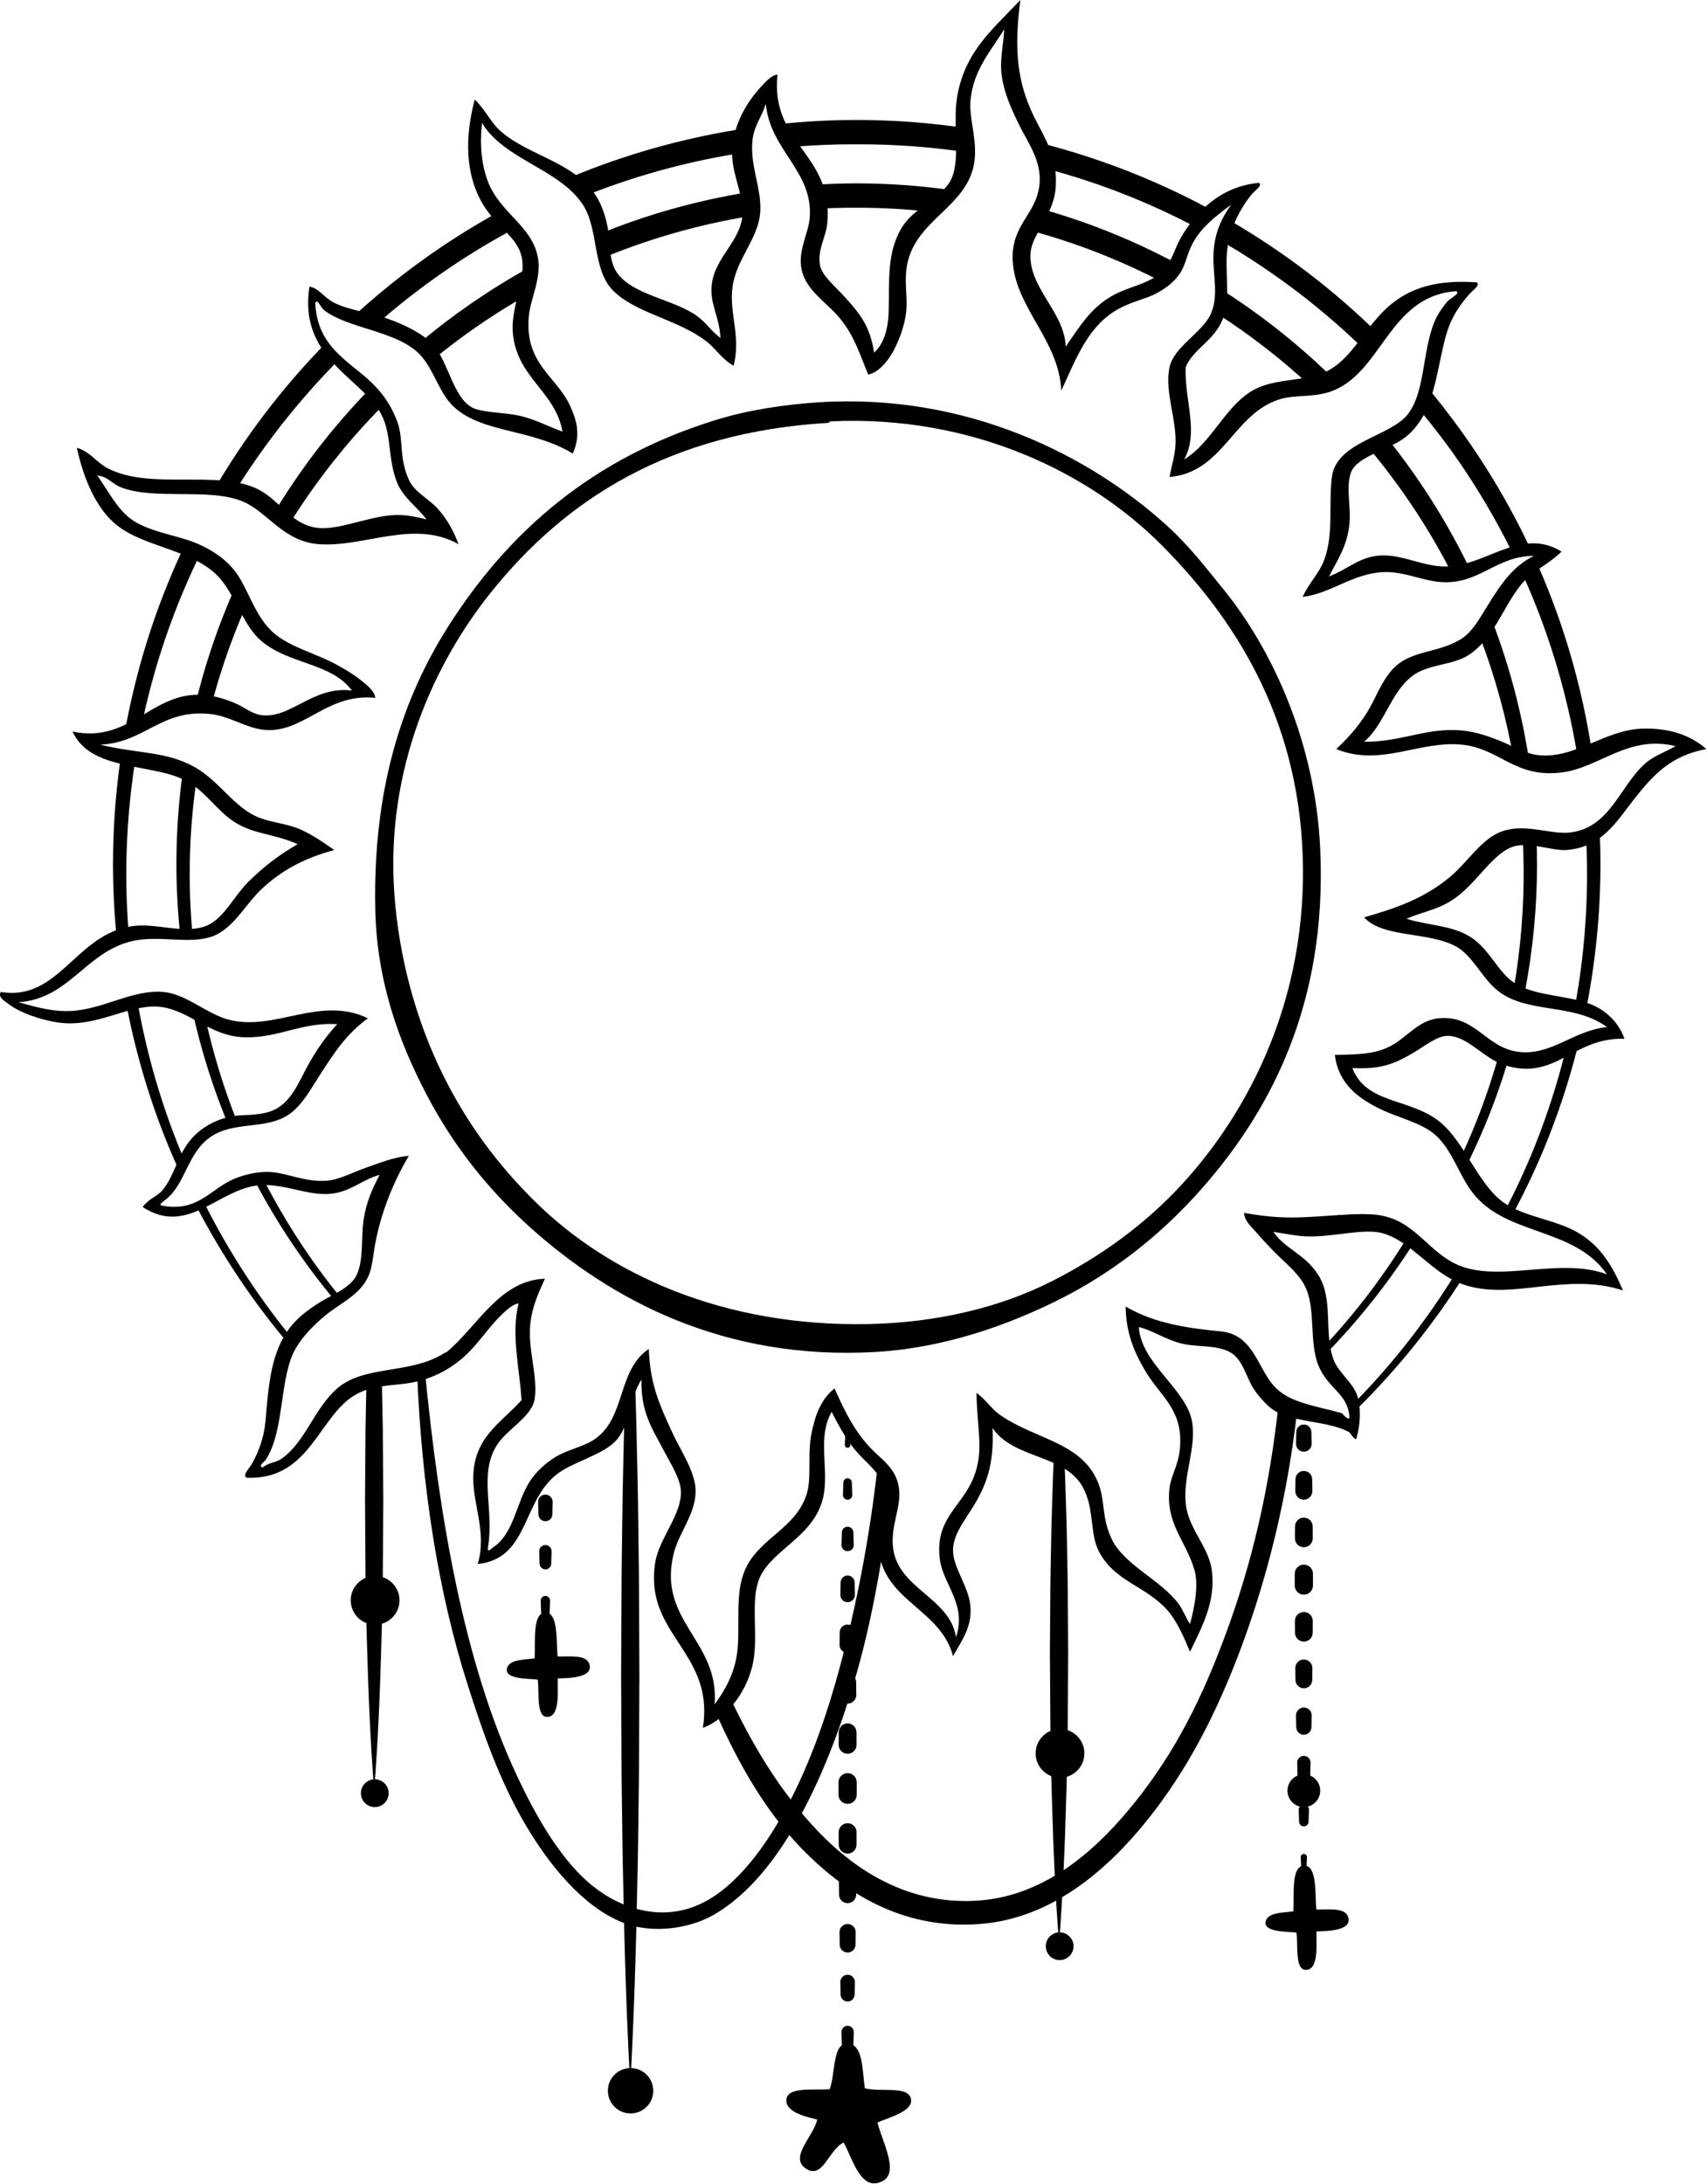 <?xml version="1.0" encoding="UTF-8" standalone="no"?>
<!DOCTYPE svg PUBLIC "-//W3C//DTD SVG 1.1//EN" "http://www.w3.org/Graphics/SVG/1.1/DTD/svg11.dtd">
<svg width="100%" height="100%" viewBox="0 0 648 829" version="1.1" xmlns="http://www.w3.org/2000/svg" xmlns:xlink="http://www.w3.org/1999/xlink" xml:space="preserve" xmlns:serif="http://www.serif.com/" style="fill-rule:evenodd;clip-rule:evenodd;stroke-linejoin:round;stroke-miterlimit:2;">
    <g>
        <path d="M489.854,534.988C488.129,533.833 486.717,532.617 485.521,531.346C482.063,564.458 475.367,593.088 465.071,620.817C456.442,644.075 446.521,664.321 431.2,683.567C417.721,700.5 398.113,719.329 371.788,721.321C345.517,723.317 325.163,710.279 310.704,695.229C295.788,679.7 285.179,661.588 276.275,642.471L276.113,642.113C275.783,643.254 275.417,644.396 275.008,645.542C274.296,647.513 273.079,648.888 271.633,649.788L271.833,650.25C280.404,669.55 291.4,689.325 307.371,704.663C323.079,719.754 344.125,732.492 372.342,730.208C399.354,728.025 420.229,709.704 435.088,691.338C451.004,671.663 462.125,649.529 471.183,625.263C480.942,599.104 488.567,569.021 492.342,536.083C491.525,535.871 490.696,535.546 489.854,534.988Z"/>
        <path d="M333.058,557.296C330.013,584.433 324.942,609.813 319.033,631.921C314.338,649.488 308,668.092 299.596,684.121C291.304,699.938 279.917,715.896 266.279,722.438C249.975,730.258 233.396,723.413 222.967,714.104C212.088,704.396 203.454,689.308 196.313,674.125C176.083,631.108 166.658,575.608 161.238,519.688C160.354,520.296 159.4,520.813 158.354,521.196C160.067,564.463 166.446,604.6 177.433,639.142C183.104,656.971 189.442,675.329 199.088,691.896C208.067,707.317 221.004,723.542 236.292,729.654C247.875,734.279 262.008,731.825 270.721,726.875C297.479,711.675 314.908,670.854 325.142,635.254C331.692,612.463 335.946,586.517 338.946,560.079C336.288,560.029 334.329,558.921 333.058,557.296Z"/>
        <path d="M411.646,665.475C411.646,670.583 407.5,674.729 402.392,674.729C397.279,674.729 393.138,670.583 393.138,665.475C393.138,660.363 397.279,656.217 402.392,656.217C407.5,656.217 411.646,660.363 411.646,665.475Z" style="fill-rule:nonzero;"/>
        <path d="M407.529,738.671C407.529,741.583 405.171,743.942 402.263,743.942C399.35,743.942 396.992,741.583 396.992,738.671C396.992,735.763 399.35,733.404 402.263,733.404C405.171,733.404 407.529,735.763 407.529,738.671Z" style="fill-rule:nonzero;"/>
        <path d="M404.725,572.954C404.538,566.079 404.288,559.204 404.008,552.329C402.65,552.379 401.313,552.054 400.092,551.317C399.788,558.529 399.533,565.742 399.333,572.954C399.008,582.1 398.942,591.25 398.75,600.4L398.558,627.842L398.742,655.283C398.938,664.433 398.996,673.579 399.321,682.729C399.829,701.021 400.583,719.317 402.029,737.613C403.475,719.317 404.229,701.021 404.738,682.729C405.063,673.579 405.121,664.433 405.317,655.283L405.5,627.842L405.308,600.4C405.117,591.25 405.046,582.1 404.725,572.954Z" style="fill-rule:nonzero;"/>
        <path d="M322.629,775.713C327.621,776.829 327.371,785.833 328.283,792.571C334.321,794.217 345.121,791.367 345.85,796.888C346.438,801.375 337.658,803.571 333.104,805.588C334.633,812.254 341.442,824.238 335.233,827.7C326.942,832.329 323.813,819.704 320.283,813.179C314.613,815.708 312.442,827.346 305.963,823.104C299.346,818.779 309.075,810.592 310.2,804.433C306.7,803.571 298.138,801.875 298.533,796.913C298.925,791.942 308.5,793.371 314.95,792.963C317.263,786.996 315.825,774.196 322.629,775.713Z"/>
        <path d="M322.608,543.654L322.825,548.392C322.854,548.983 322.4,549.479 321.813,549.504C321.225,549.533 320.729,549.075 320.7,548.492L320.7,548.392L320.917,543.654C320.938,543.183 321.333,542.821 321.804,542.842C322.242,542.863 322.588,543.221 322.608,543.654Z" style="fill-rule:nonzero;"/>
        <path d="M323.367,562.621L323.538,567.363C323.571,568.342 322.804,569.167 321.825,569.196C320.85,569.233 320.025,568.471 319.992,567.488L319.992,567.363L320.158,562.621C320.192,561.733 320.933,561.042 321.821,561.075C322.667,561.104 323.338,561.788 323.367,562.621Z" style="fill-rule:nonzero;"/>
        <path d="M323.954,581.592L324.096,586.333C324.133,587.621 323.121,588.696 321.833,588.738C320.542,588.775 319.471,587.763 319.429,586.471L319.429,586.333L319.571,581.592C319.608,580.379 320.617,579.429 321.829,579.463C322.992,579.496 323.921,580.442 323.954,581.592Z" style="fill-rule:nonzero;"/>
        <path d="M324.413,600.563L324.508,605.304C324.542,606.821 323.338,608.079 321.821,608.108C320.304,608.142 319.046,606.938 319.017,605.421L319.017,605.304L319.117,600.563C319.146,599.1 320.358,597.942 321.817,597.971C323.242,598.004 324.379,599.154 324.413,600.563Z" style="fill-rule:nonzero;"/>
        <path d="M324.767,619.533L324.825,624.271C324.85,625.967 323.496,627.354 321.804,627.375C320.113,627.396 318.721,626.046 318.7,624.354L318.7,624.271L318.763,619.533C318.783,617.871 320.146,616.546 321.804,616.571C323.433,616.592 324.742,617.908 324.767,619.533Z" style="fill-rule:nonzero;"/>
        <path d="M325.008,638.5L325.071,643.242C325.096,645.067 323.633,646.571 321.808,646.596C319.979,646.617 318.479,645.154 318.454,643.325L318.454,643.242L318.517,638.5C318.538,636.708 320.013,635.275 321.804,635.296C323.567,635.321 324.983,636.746 325.008,638.5Z" style="fill-rule:nonzero;"/>
        <path d="M325.142,657.471L325.163,662.213C325.171,664.088 323.654,665.617 321.779,665.625C319.904,665.633 318.375,664.121 318.367,662.242L318.367,662.213L318.388,657.471C318.396,655.604 319.913,654.096 321.779,654.104C323.633,654.113 325.133,655.621 325.142,657.471Z" style="fill-rule:nonzero;"/>
        <path d="M325.221,676.442L325.225,681.179C325.225,683.092 323.679,684.646 321.767,684.646C319.854,684.646 318.304,683.1 318.3,681.188L318.3,681.179L318.304,676.442C318.308,674.529 319.854,672.983 321.767,672.988C323.675,672.988 325.221,674.529 325.221,676.442Z" style="fill-rule:nonzero;"/>
        <path d="M325.167,695.408L325.146,700.15C325.138,702.017 323.617,703.529 321.75,703.521C319.892,703.513 318.392,702.008 318.383,700.15L318.363,695.408C318.354,693.529 319.871,692 321.75,691.992C323.629,691.983 325.158,693.5 325.167,695.383L325.167,695.408Z" style="fill-rule:nonzero;"/>
        <path d="M325.079,714.379L325.021,719.121C324.996,720.921 323.521,722.358 321.721,722.333C319.954,722.313 318.533,720.879 318.508,719.121L318.446,714.379C318.425,712.55 319.888,711.042 321.721,711.021C323.554,710.996 325.054,712.463 325.079,714.296L325.079,714.379Z" style="fill-rule:nonzero;"/>
        <path d="M324.833,733.35L324.771,738.092C324.754,739.754 323.388,741.083 321.725,741.063C320.088,741.042 318.779,739.717 318.754,738.092L318.692,733.35C318.671,731.654 320.025,730.263 321.725,730.238C323.421,730.217 324.813,731.571 324.833,733.267L324.833,733.35Z" style="fill-rule:nonzero;"/>
        <path d="M324.521,752.321L324.421,757.058C324.388,758.529 323.175,759.692 321.708,759.658C320.279,759.633 319.138,758.475 319.108,757.058L319.004,752.321C318.971,750.792 320.179,749.533 321.704,749.5C323.225,749.467 324.492,750.675 324.521,752.2L324.521,752.321Z" style="fill-rule:nonzero;"/>
        <path d="M324.108,771.288L323.967,776.029C323.929,777.246 322.917,778.208 321.7,778.171C320.525,778.133 319.596,777.183 319.563,776.029L319.421,771.288C319.383,769.996 320.4,768.913 321.696,768.875C322.988,768.838 324.071,769.854 324.108,771.15L324.108,771.288Z" style="fill-rule:nonzero;"/>
        <path d="M323.546,790.258L323.375,795C323.346,795.892 322.596,796.588 321.708,796.558C320.858,796.525 320.183,795.838 320.15,795L319.983,790.258C319.95,789.275 320.717,788.45 321.7,788.417C322.683,788.379 323.508,789.15 323.546,790.133L323.546,790.258Z" style="fill-rule:nonzero;"/>
        <path d="M207.033,612.067C212.075,611.988 211.096,623.079 211.667,628.721C216.829,628.742 222.492,628.033 223.692,631.5C225.533,636.808 215.954,636.929 211.738,637.033C211.525,641.217 212.754,650.9 208.188,651.613C203.4,652.354 204.775,642.633 204.142,637.529C201.721,637 191.1,637.667 192.496,633.038C193.483,629.779 199.117,629.971 202.967,629.417C203.279,622.879 202.029,612.142 207.033,612.067Z"/>
        <path d="M209.8,570.083L209.7,574.767C209.667,576.238 208.45,577.4 206.983,577.367C205.558,577.342 204.417,576.179 204.383,574.767L204.283,570.083C204.25,568.558 205.458,567.296 206.979,567.267C208.504,567.233 209.767,568.442 209.8,569.963L209.8,570.083Z" style="fill-rule:nonzero;"/>
        <path d="M209.388,588.825L209.246,593.513C209.208,594.729 208.192,595.688 206.975,595.65C205.804,595.613 204.875,594.667 204.838,593.513L204.696,588.825C204.658,587.533 205.675,586.45 206.971,586.408C208.267,586.375 209.346,587.392 209.388,588.683L209.388,588.825Z" style="fill-rule:nonzero;"/>
        <path d="M208.821,607.567L208.654,612.254C208.625,613.146 207.875,613.842 206.983,613.813C206.133,613.783 205.458,613.096 205.425,612.254L205.258,607.567C205.225,606.588 205.996,605.763 206.975,605.725C207.963,605.692 208.788,606.458 208.821,607.442L208.821,607.567Z" style="fill-rule:nonzero;"/>
        <path d="M495.071,708.071C500.113,707.992 499.133,719.088 499.704,724.729C504.867,724.746 510.529,724.042 511.729,727.504C513.571,732.813 503.992,732.933 499.771,733.038C499.563,737.225 500.792,746.908 496.225,747.617C491.438,748.363 492.813,738.638 492.179,733.533C489.758,733.004 479.133,733.671 480.533,729.046C481.521,725.783 487.154,725.979 491.004,725.425C491.317,718.883 490.067,708.146 495.071,708.071Z"/>
        <path d="M501.171,679.642C501.171,683.079 498.388,685.863 494.954,685.863C491.521,685.863 488.738,683.079 488.738,679.642C488.738,676.208 491.521,673.425 494.954,673.425C498.388,673.425 501.171,676.208 501.171,679.642Z" style="fill-rule:nonzero;"/>
        <path d="M497.825,543.475L497.917,547.958C497.95,549.596 496.65,550.954 495.017,550.983C493.379,551.017 492.025,549.721 491.992,548.079L491.992,547.958L492.083,543.475C492.117,541.892 493.429,540.629 495.013,540.663C496.558,540.696 497.792,541.942 497.825,543.475Z" style="fill-rule:nonzero;"/>
        <path d="M498.125,561.413L498.196,565.896C498.225,567.688 496.796,569.163 495.004,569.192C493.213,569.217 491.742,567.792 491.713,566L491.713,565.896L491.783,561.413C491.808,559.658 493.254,558.258 495.004,558.288C496.721,558.317 498.1,559.708 498.125,561.413Z" style="fill-rule:nonzero;"/>
        <path d="M498.317,579.35L498.342,583.833C498.354,585.704 496.842,587.233 494.971,587.242C493.1,587.25 491.575,585.742 491.567,583.871L491.567,583.833L491.592,579.35C491.6,577.492 493.113,575.992 494.971,576.004C496.817,576.013 498.308,577.513 498.317,579.35Z" style="fill-rule:nonzero;"/>
        <path d="M498.413,597.288L498.417,601.775C498.417,603.683 496.871,605.233 494.958,605.238C493.046,605.238 491.496,603.692 491.496,601.779L491.5,597.288C491.5,595.379 493.05,593.833 494.958,593.838C496.867,593.838 498.413,595.379 498.413,597.288Z" style="fill-rule:nonzero;"/>
        <path d="M498.346,615.225L498.321,619.713C498.313,621.571 496.8,623.071 494.938,623.058C493.088,623.05 491.596,621.554 491.588,619.713L491.563,615.225C491.554,613.35 493.067,611.825 494.938,611.817C496.813,611.808 498.338,613.317 498.346,615.192L498.346,615.225Z" style="fill-rule:nonzero;"/>
        <path d="M498.208,633.163L498.138,637.646C498.108,639.404 496.663,640.808 494.904,640.779C493.183,640.75 491.8,639.354 491.775,637.646L491.7,633.163C491.675,631.367 493.108,629.888 494.904,629.863C496.7,629.833 498.179,631.267 498.208,633.063L498.208,633.163Z" style="fill-rule:nonzero;"/>
        <path d="M497.925,651.1L497.838,655.588C497.808,657.179 496.492,658.442 494.9,658.413C493.346,658.383 492.104,657.125 492.071,655.588L491.983,651.1C491.954,649.458 493.258,648.104 494.896,648.071C496.538,648.038 497.892,649.346 497.925,650.983L497.925,651.1Z" style="fill-rule:nonzero;"/>
        <path d="M497.492,669.038L497.375,673.525C497.338,674.858 496.229,675.913 494.892,675.879C493.6,675.846 492.571,674.8 492.538,673.525L492.421,669.038C492.383,667.638 493.488,666.475 494.892,666.438C496.292,666.404 497.454,667.504 497.492,668.908L497.492,669.038Z" style="fill-rule:nonzero;"/>
        <path d="M496.908,686.975L496.746,691.458C496.713,692.454 495.879,693.225 494.892,693.188C493.946,693.154 493.196,692.392 493.163,691.458L493,686.975C492.963,685.896 493.804,684.992 494.883,684.954C495.963,684.913 496.871,685.754 496.908,686.838L496.908,686.975Z" style="fill-rule:nonzero;"/>
        <path d="M496.146,704.913L495.921,709.4C495.892,709.933 495.438,710.342 494.908,710.317C494.408,710.288 494.017,709.883 493.988,709.4L493.763,704.913C493.729,704.254 494.233,703.692 494.896,703.658C495.554,703.625 496.117,704.133 496.146,704.792L496.146,704.913Z" style="fill-rule:nonzero;"/>
        <path d="M495.108,722.85L494.954,725.163L494.8,722.85L494.946,722.683L495.108,722.833L495.108,722.85Z" style="fill-rule:nonzero;"/>
        <path d="M144.946,523.388C143.213,524.467 141.104,524.95 139.096,524.721C138.975,530.588 138.879,536.45 138.758,542.317L138.571,569.758L138.75,597.204C138.942,606.35 139.004,615.5 139.329,624.646C139.838,642.942 140.592,661.238 142.038,679.533C143.483,661.238 144.238,642.942 144.746,624.646C145.067,615.5 145.129,606.35 145.325,597.204L145.504,569.758L145.313,542.317C145.183,536.008 145.083,529.696 144.946,523.388Z" style="fill-rule:nonzero;"/>
        <path d="M151.654,607.392C151.654,612.504 147.513,616.646 142.396,616.646C137.288,616.646 133.142,612.504 133.142,607.392C133.142,602.283 137.288,598.142 142.396,598.142C147.513,598.142 151.654,602.283 151.654,607.392Z" style="fill-rule:nonzero;"/>
        <path d="M147.538,680.592C147.538,683.504 145.179,685.863 142.271,685.863C139.358,685.863 137,683.504 137,680.592C137,677.683 139.358,675.321 142.271,675.321C145.179,675.321 147.538,677.683 147.538,680.592Z" style="fill-rule:nonzero;"/>
        <path d="M242.533,596.654C242.342,583.667 242.271,570.679 241.954,557.696C241.729,546.263 241.442,534.825 241.088,523.392L240.821,523.596C240.579,526.025 239.392,528.317 237.258,529.633C236.988,538.988 236.742,548.342 236.558,557.696C236.238,570.679 236.167,583.667 235.979,596.654L235.788,635.617L235.967,674.579C236.163,687.571 236.225,700.554 236.546,713.542C237.054,739.517 237.808,765.492 239.254,791.467C240.7,765.492 241.454,739.517 241.963,713.542C242.288,700.554 242.35,687.571 242.542,674.579L242.721,635.617L242.533,596.654Z" style="fill-rule:nonzero;"/>
        <path d="M247.983,793.525C247.983,798.288 244.129,802.146 239.371,802.146C234.613,802.146 230.758,798.288 230.758,793.525C230.758,788.771 234.613,784.913 239.371,784.913C244.129,784.913 247.983,788.771 247.983,793.525Z" style="fill-rule:nonzero;"/>
        <path d="M486.175,462C498.196,462.529 510.683,460.35 520.604,460.892C535.35,461.696 539.958,472.321 550.588,478.663C566.629,488.233 591.017,476.604 610.008,483.658C597.492,465.575 571.65,469.2 558.921,452.563C553.938,446.054 551.325,436.638 545.038,430.904C539.838,426.163 530.542,424.158 523.933,420.913C515.55,416.788 508.067,411.354 506.721,400.367C515.817,400.267 521.279,400.021 526.713,397.588C533.825,394.404 537.933,387.288 546.146,386.483C560.179,385.108 564.092,397.871 576.688,399.25C589.071,400.617 597.271,391.142 610.008,389.817C597.238,380.354 578.938,385.146 567.804,375.379C562.208,370.471 558.813,362.592 552.813,359.275C542.392,353.517 524.892,356.033 517.825,348.171C530.017,344.683 540.371,341.075 550.033,333.175C557.354,327.188 562.354,318.1 570.579,315.404C579.454,312.5 588.8,316.858 596.125,315.958C611.217,314.108 614.904,298.375 624.442,289.858C627.908,286.771 631.867,285.613 636.104,283.2C618.054,278.762 607.196,291.425 592.792,293.192C574.967,295.379 569.5,284.125 555.029,282.642C538.788,280.979 524.092,291.208 507.275,284.308C512.5,279.342 515.842,275.383 518.938,270.425C522.088,265.379 524.104,259.188 528.379,254.321C535.146,246.617 545.283,248.188 554.475,242.658C558.963,239.967 562.029,234.138 565.029,229.333C569.896,221.529 574.35,214.904 582.242,211.013C568.517,210.967 562.238,220.933 548.921,221.004C541.163,221.046 533.713,216.917 525.6,217.117C513.804,217.417 505.383,225.246 494.504,226.558C496.9,221.129 500.854,217.696 502.833,212.117C506.317,202.308 504.296,191.242 505.608,181.021C507.342,167.571 527.821,165.788 534.488,157.146C541.479,148.079 539.792,130.75 545.592,119.942C546.454,118.333 548.179,115.875 549.479,114.388C550.671,113.025 554.508,111.458 552.813,110.504C526.692,112.396 524.75,142.342 504.5,148.817C497.942,150.917 491.4,149.746 485.621,151.596C467.996,157.229 464.308,179.363 443.971,181.021C444.788,176.617 445.917,173.254 446.196,169.367C446.904,159.421 441.988,149 443.971,139.375C445.546,131.754 456.317,126.233 459.521,119.387C462.75,112.492 460.45,104.829 460.629,97.175C460.817,89.229 463.192,83.658 467.296,77.742C460.933,82.413 455.892,86.579 452.858,92.175C450.358,96.792 450.233,100.354 447.858,103.838C445.488,107.329 442.479,109.363 439.529,111.054C434.996,113.663 429.025,114.346 422.871,118.275C412.492,124.896 408.179,136.917 402.883,148.263C401.979,129.442 386.325,117.521 384.558,100.508C383.146,86.929 391.567,82.617 393.996,73.296C396.775,62.654 390.675,55.138 386.775,47.2C383.704,40.929 380.779,34.454 380.113,27.204C379.65,22.154 380.838,17.625 381.225,11.104C376.092,19.358 369.579,26.588 368.454,37.763C367.783,44.433 370.438,50.946 370.117,58.858C369.3,79.025 346.088,82.542 344.021,102.725C343.458,108.188 344.533,113.558 344.021,118.275C343.417,123.829 340.967,130.279 338.467,134.379C336.575,137.475 333.438,141.417 329.583,142.154C326.392,134.554 324.429,127.713 319.033,121.054C313.488,114.208 304.929,109.913 304.038,100.508C303.433,94.133 306.925,88.175 307.371,82.738C308.821,64.925 292.383,57.233 290.713,39.425C289.096,44.538 286.383,47.567 285.713,52.75C284.388,63.021 289.642,72.233 288.492,81.629C287.421,90.354 280.575,97.633 278.496,106.617C275.933,117.654 281.588,126.488 278.496,138.821C273.963,136.325 271.792,132.288 267.942,129.383C256.913,121.042 240.813,118.8 232.408,109.95C224.892,102.029 227.25,86.875 221.3,77.742C212.379,64.038 191.367,60.688 182.983,46.642C182.021,55.783 182.954,62.896 185.204,68.85C189.654,80.617 201.6,85.517 204.088,97.175C205.808,105.267 201.379,113.229 200.754,119.942C199.063,138.104 211.217,142.783 216.304,153.817C218.483,158.542 220.867,164.683 217.413,172.142C201.004,162.071 180.208,164.688 170.213,152.15C166.425,147.392 164.346,140.421 160.217,135.492C151.875,125.521 132.742,125.154 123.013,117.721C121.642,116.671 120.558,113.158 119.679,114.942C120.413,132.758 133.971,137.583 142.45,146.596C146.475,150.879 148.867,154.933 150.779,159.925C153.317,166.546 151.308,173.488 155.221,182.133C157.354,186.846 162.646,189.133 166.325,193.242C169.95,197.283 172.233,201.746 174.1,206.567C157.163,197.029 138.621,207.679 121.346,206.567C107.713,205.688 101.875,194.6 92.471,190.467C79.867,184.921 58.592,190.033 45.825,184.913C42.425,183.546 40.75,180.758 36.938,180.471C41.121,186.454 44.204,192.588 49.158,196.571C55.533,201.704 67.138,203.129 74.146,206.008C79.267,208.117 84.454,211.133 88.583,216.008C94.133,222.558 96.283,233.742 104.129,240.438C110.2,245.621 119.954,248.038 127.454,252.1C130.492,253.742 133.713,255.608 136.342,257.654C138.825,259.592 142.363,262.346 142.45,264.871C125.046,263.1 116.513,276.508 103.021,277.088C94.571,277.454 88.142,271.833 79.7,270.979C61.029,269.096 55.05,281.854 38.054,282.642C52.567,286.158 62.738,285.054 73.588,290.971C83.408,296.329 88.829,306.717 98.579,310.408C103.663,312.329 109.283,312.663 114.125,314.85C118.758,316.938 122.583,319.596 126.9,322.625C115.196,325.738 106.45,330.658 99.133,337.617C93.525,342.954 89.625,350.5 83.029,354.275C75.383,358.65 65.029,355.692 54.713,356.5C33.604,358.142 27.75,379.138 6.954,380.375C14.442,382.442 20.088,384.033 26.946,383.704C39.204,383.121 50.263,375.504 61.929,376.488C70.767,377.229 78.375,384.825 86.917,387.038C104.338,391.546 121.492,377.7 139.671,386.483C131.404,392.533 126.863,399.55 121.346,408.138C118.113,413.175 114.817,419.188 110.242,422.575C100.029,430.138 85.221,423.704 75.813,435.346C70.946,441.371 69.321,449.204 64.15,454.229C62.896,455.45 59.758,457.25 61.375,457.563C74.996,460.192 79.767,451.4 88.583,447.567C92.096,446.038 96.708,444.813 101.354,444.788C108.217,444.754 115.513,448.825 124.121,448.121C128.979,447.725 134.258,444.796 139.117,443.125C144.521,441.258 149.688,439.125 155.221,438.679C149.521,448.167 144.7,459.938 142.45,471.996C141.592,476.579 141.383,481.175 139.671,484.771C136.396,491.646 128.858,494.813 123.567,499.208C119.379,502.692 115.292,506.721 112.463,511.421C105.808,522.467 108.321,542.767 100.8,554.183C100.492,554.646 97.742,556.479 99.688,556.958C102.383,554.929 104.692,555.183 106.908,553.625C115.979,547.25 119.125,534.754 128.013,526.971C138.229,518.021 155.758,521.708 168.55,513.642L169.658,513.092C181.292,503.396 189.642,485.938 206.863,485.325C204.296,490.988 201.983,495.963 201.308,502.538C200.321,512.196 204.225,522.246 202.975,530.858C201.967,537.808 192.421,542.354 188.538,548.629C181.588,559.854 187.713,572.775 185.204,587.5C184.938,589.554 186.738,587.583 186.871,587.5C195.238,582.296 195.833,570.238 201.308,561.954C203.463,558.7 207.083,555.3 210.75,553.071C215.929,549.925 221.833,549.158 226.296,545.85C237.604,537.475 234.396,519.954 246.292,511.979C246.788,525.55 250.363,533.088 255.171,543.633C258.454,550.829 264.017,558.579 264.058,565.842C264.108,574.663 257.717,581.592 255.729,589.717C249.446,615.396 273.208,622.646 271.275,646.917C276.517,639.688 279.775,632.813 280.158,623.592C280.654,611.721 279.004,601.096 284.604,592.496C290.979,582.713 302.479,579.067 306.263,566.95C308.121,561 306.542,552.167 307.925,544.742C309.271,537.521 311.571,531.017 316.813,526.971C320.508,535.325 324.017,542.417 329.583,548.629C334.254,553.842 340.121,556.833 341.246,564.729C342.288,572.075 337.983,578.9 339.021,587.5C340.9,603.033 360.654,606.392 362.9,621.371C367.146,608.996 358.038,601.413 356.792,591.938C354.75,576.425 365.075,572.025 369.563,560.846C373.638,550.7 370.925,542.85 370.675,528.638C374.721,531.688 376.263,534.654 379.558,536.967C392.963,546.379 410.479,547.283 416.763,562.513C419.658,569.525 418.088,575.396 421.763,583.608C426.346,593.871 440.404,599.4 447.304,608.6C449.171,611.088 449.867,613.533 451.746,616.375C453.646,609.325 455.042,601.371 453.413,595.829C450.088,584.496 442.367,578.3 443.971,564.729C444.533,560 447.204,556.388 447.858,550.292C449.467,535.383 440.858,530.317 435.088,520.863C430.313,513.038 427.371,505.3 427.317,495.875C438.263,502.388 451.517,504.183 463.408,505.313C476.3,506.546 477.346,520.063 484.508,526.971C490.517,532.767 500.867,533.854 509.496,536.408C509.913,537.038 512.496,539.767 512.275,537.525C511.367,529.129 505.125,527.5 501.167,519.75C496.358,510.342 500.063,496.608 495.058,487.546C492.221,482.4 486.771,478.404 482.842,474.221C480.808,472.046 478.571,469.717 476.733,467.554C474.925,465.425 472.379,463.392 472.292,460.338C476.863,461.154 481.446,461.792 486.175,462ZM449.525,174.363C459.579,168.363 464.629,155.208 474.513,148.817C482.313,143.771 491.838,144.913 500.613,142.154C512.225,138.496 516.717,126.038 526.158,117.163C535.117,108.742 546.263,106.163 560.583,107.171C562.146,108.092 559.054,110.183 557.808,111.613C553.533,116.513 550.392,121.15 548.367,129.383C544.813,143.833 543.996,157.738 533.375,166.033C527.192,170.863 515.033,173.158 512.829,179.358C510.838,184.958 512.921,192.458 512.275,198.792C511.388,207.454 507.621,212.654 504.5,218.783C511.238,216.254 515.271,212.017 522.267,211.013C530.504,209.825 537.746,214.046 546.146,214.896C562.929,216.6 576.375,199.342 592.792,209.342C587.5,214.546 581.713,216.504 577.242,222.117C570.354,230.758 566.992,242.604 557.254,248.771C551.313,252.529 542.175,252.013 536.15,256.542C527.896,262.754 525.554,275.071 517.825,281.529C531.133,281.638 540.158,276.779 552.254,277.088C558.629,277.254 563.675,278.925 568.913,280.979C573.617,282.813 578.721,285.892 583.35,286.529C597.617,288.496 609.013,276.842 623.888,276.533C632.417,276.354 641.038,278.35 647.767,284.308C634.075,286.833 627.383,294.3 620,303.742C613.65,311.867 607.921,321.729 594.458,322.625C589.108,322.979 579.938,319.138 573.908,321.513C565.654,324.767 560.113,336.254 550.588,342.058C544.908,345.521 539.904,346.075 533.933,348.721C543.329,351.596 552.196,351.108 559.475,356.5C565.846,361.217 569.042,369.367 575.025,373.158C584.246,378.996 598.696,377.275 607.783,383.15C611.525,385.571 614.808,389.096 616.671,394.258C596.996,393.638 590.667,410.475 571.138,404.254C563.092,401.687 557.083,393.104 549.479,393.146C545.413,393.167 540.438,397.342 536.15,399.808C529.258,403.775 524.317,405.921 513.383,405.363C518.613,419.213 535.446,416.65 546.704,425.908C556.45,433.921 561.367,450.467 571.692,457.008C579.808,462.146 591.075,463 599.454,468.113C607.725,473.154 611.963,480.254 616.113,489.767C594.171,482.654 573.954,493.833 555.583,487.546C543.517,483.417 536.196,471.396 525.046,468.113C517.596,465.917 505.529,469.871 495.058,469.221C491.171,468.979 487.629,468.158 483.4,467.554C487.9,474.171 495.592,475.967 500.613,484.217C506.221,493.433 502.504,505.467 506.167,515.867C507.838,520.613 513.421,524.75 515.05,529.192C516.846,534.088 516.35,541.033 515.05,545.296C514.975,547.75 512.796,544.263 512.275,543.633C504.121,539.004 490.263,540.204 482.842,534.746C480.654,533.133 477.85,529.975 476.179,527.529C472.942,522.775 471.896,515.8 466.738,513.092C461.446,510.304 453.921,511.446 447.858,509.758C441.879,508.092 437.996,505.171 432.313,503.65C433.092,515.938 446.346,524.671 451.192,535.304C456.417,546.763 447.554,560.883 450.638,573.617C452.575,581.621 459.138,588.075 460.079,596.383C461.371,607.8 456.783,616.533 451.746,626.925C449.454,621.417 446.713,615.029 442.863,610.821C434.629,601.821 423.35,600.292 417.317,589.163C413.533,582.179 415.563,572.921 411.208,564.729C404.317,551.754 384.742,553.95 376.783,541.963C377.421,555.917 374.421,563.908 369.008,572.504C365.771,577.646 361.946,582.579 361.788,588.054C361.579,595.254 368.3,602.467 368.454,610.821C368.583,617.888 365.417,622.163 361.788,628.588C356.992,610.408 335.175,607.788 333.467,587.5C332.904,580.758 337.4,571.779 335.138,563.625C333.679,558.371 328.2,554.721 324.583,550.292C320.608,545.421 318.246,540.713 315.7,535.858C310.508,545.004 314.179,555.6 312.925,565.842C310.875,582.558 293.579,587.446 288.492,598.604C284.913,606.45 287.533,618.5 286.267,628.588C285.471,634.963 282.838,640.842 279.608,645.246C276.729,649.175 272.388,653.808 266.833,655.804C270.738,630.629 250.988,622.642 248.504,603.05C248,599.033 248.296,594.542 249.067,591.388C251.079,583.133 258.546,574.571 258.504,566.4C258.479,561.404 254.592,555.567 251.842,550.292C247.479,541.933 243.275,536.146 243.513,523.642C239.421,529.538 239.371,539.579 234.629,545.85C230.417,551.417 220.25,553.983 213.525,558.071C197.771,567.642 201.692,591.613 181.321,593.608C184.938,582.058 179.542,571.221 179.654,560.846C179.817,545.554 189.867,540.404 197.979,531.413C197.333,519.917 193.888,506.3 196.867,494.763C194.908,494.767 192.129,497.333 190.204,499.208C184.267,504.971 180.596,511.963 172.992,517.529C167.892,521.267 162.346,523.625 156.333,524.75C149.721,525.988 141.871,525.5 135.229,529.192C120.858,537.183 117.892,561.925 93.583,560.846C91.875,559.854 94.667,557.35 95.8,555.292C98.175,550.983 100.275,545.513 100.8,539.188C101.983,524.988 102.988,512.875 110.242,503.65C113.579,499.4 118.35,496.117 122.458,493.658C125.75,491.679 132.938,488.75 135.229,484.217C138.196,478.342 137.004,469.733 138.008,463.117C139.05,456.213 141.225,451.425 144.117,445.9C137.213,447.779 133.138,452.454 125.233,453.117C117.004,453.808 108.767,449.558 99.688,449.788C83.517,450.192 71.758,469.658 54.154,458.113C56.758,454.654 59.913,454.088 61.929,451.454C66.5,445.483 67.233,439.138 71.925,433.125C75.55,428.488 81.396,424.946 88.029,423.688C91.938,422.946 98.517,423.608 103.579,421.463C110.146,418.679 113.038,411.625 116.35,405.363C119.692,399.042 123.579,393.546 128.013,388.704C114.292,387.925 106.125,393.938 93.025,393.7C79.158,393.454 71.142,382.333 59.154,382.042C47.583,381.754 36.638,389.938 22.504,388.146C16.3,387.363 7.583,384.508 3.071,380.929C1.767,379.9 -0.879,378.592 0.292,376.488C22.417,380.158 28.704,354.462 50.267,351.496C59.529,350.225 69.629,354.629 78.029,351.496C84.808,348.975 88.675,340.3 94.138,334.838C100.204,328.775 106.325,324.217 113.017,320.404C104.008,316.375 96.554,316.758 89.138,312.075C82.721,308.021 78.508,301.092 71.925,297.083C67.221,294.213 61.875,293.179 56.375,292.083C44.354,289.688 32.525,288.221 27.5,277.646C49.679,282.383 57.588,262.179 77.475,263.763C81.546,264.088 85.842,265.4 89.696,267.096C93.017,268.558 96.042,271.333 100.246,271.538C111.054,272.054 119.217,260.292 133.563,262.096C125.879,251.496 109.517,252.188 99.133,243.217C92.808,237.754 90.183,228.383 84.696,221.004C75.092,208.083 54.2,208.404 43.05,198.238C35.792,191.621 31.479,180.604 29.167,169.917C34.5,171.633 36.35,175.338 40.829,177.692C57.225,186.329 83.358,177.854 98.579,186.025C106.833,190.454 111.1,200.021 121.904,200.458C130.15,200.792 141.696,195.338 151.333,195.463C154.888,195.508 158.346,196.242 161.883,197.129C158.95,192.967 153.063,188.938 150.779,183.246C146.992,173.808 148.883,165.104 144.671,157.146C137.375,143.375 113.246,136.104 117.458,108.833C120.833,109.138 123.154,113.117 126.9,114.942C132.904,117.867 140.704,118.638 147.446,121.054C153.321,123.158 160.217,126.45 164.104,130.492C170.625,137.267 172.133,153.233 181.321,155.479C187.233,156.925 193.383,156.617 199.088,158.258C204.221,159.738 208.45,161.971 213.525,163.813C210.842,148.417 196.004,143.338 194.646,126.05C194.304,121.725 195.363,117.371 196.313,112.725C197.454,107.129 199.683,101.379 197.425,95.508C195.383,90.213 189.946,86.425 185.763,81.071C177.788,70.863 175.358,56.108 180.208,37.763C184.233,41.625 186.121,46.179 189.646,49.417C200.246,59.142 217.629,61.096 226.296,74.404C228.563,77.879 230.063,82.792 230.738,86.625C231.625,91.596 231.013,98.7 234.071,103.279C239.888,111.992 255.692,113.521 264.613,119.942C268.1,122.454 269.813,125.533 273.496,128.271C273.029,119.804 269.446,115.55 270.167,108.279C271.208,97.733 281.179,91.633 281.825,81.629C282.358,73.396 277.375,65.654 277.942,56.642C278.546,46.925 283.579,38.625 289.046,32.758C290.575,31.121 292.733,28.571 295.154,28.321C292.35,54.892 316.671,58.367 314.033,84.958C313.55,89.85 310.271,94.817 311.258,100.508C311.979,104.671 316.904,108.521 320.696,112.725C326.429,119.067 330.317,123.792 331.804,133.821C336.038,130.175 337.217,123.479 337.354,118.275C337.675,106.571 336.438,95.229 342.908,85.513C347.467,78.671 358.346,74.442 361.233,67.746C364.746,59.604 361.508,46.571 363.454,36.092C366.621,19.046 377.204,10.854 387.333,0C384.858,19.038 386.238,31.208 392.329,43.867C396.304,52.125 401.979,59.696 400.658,72.188C400.196,76.592 398.15,80.696 396.217,84.404C394.313,88.05 391.538,91.588 391.221,96.067C390.292,109.183 404.213,118.471 404.546,131.604C410.271,123.254 414.6,116.129 423.425,111.613C430.108,108.192 438.25,107.454 442.863,101.063C445.254,97.746 446.338,93.462 448.413,89.954C454.125,80.325 463.275,70.792 477.846,69.408C479.608,70.221 476.175,72.471 475.071,73.854C470.804,79.179 465.875,87.829 465.629,98.288C465.433,106.633 467.004,114.658 463.963,121.608C460.413,129.717 453.013,132.375 450.083,139.375C449.642,152.158 455.221,164.154 449.525,174.363Z"/>
        <path d="M186.317,224.896C165.417,250.971 146.383,291.037 149.667,338.729C151.429,364.271 158.325,387.596 167.438,406.475C176.867,426.013 189.108,442.333 203.529,456.45C231.467,483.792 274.746,503.625 329.583,502.538C355.588,502.021 379.371,496.3 398.992,486.433C417.988,476.883 434.913,464.417 448.413,449.788C474.479,421.546 496.538,378.45 494.504,324.288C492.525,271.554 468.258,234.188 440.642,206.567C413.938,179.867 369.617,157.35 315.146,159.925L314.588,160.479C253.883,164.067 214.567,189.642 186.317,224.896ZM310.704,152.7C367.213,149.063 414.096,173.063 443.421,199.904C451.658,207.446 457.896,215.625 464.521,223.779C483.213,246.8 499.313,282.154 501.167,322.071C503.913,381.075 482.254,422.808 453.413,454.229C439.508,469.375 422.4,483.008 402.325,493.1C382.7,502.967 358.513,511.538 332.913,513.092C275.021,516.596 231.967,493.396 201.308,465.892C185.7,451.879 172.283,435.288 161.883,415.363C151.421,395.313 142.996,372.454 142.45,344.838C141.55,299.408 152.713,265.183 170.213,237.663C193.221,201.483 225.075,173.779 271.833,159.367C284.033,155.604 297.608,153.55 310.704,152.7Z"/>
        <path d="M571.179,400.596C570.421,400.363 569.763,400.042 569.163,399.679C566.742,408.433 563.858,417.075 560.488,425.533C558.346,430.917 556.008,436.225 553.5,441.454C554.088,442.1 554.654,442.758 555.175,443.45L555.792,444.292C558.675,438.6 561.354,432.804 563.8,426.904C567.313,418.471 570.346,409.838 572.925,401.075C572.346,400.925 571.767,400.771 571.179,400.596Z" style="fill-rule:nonzero;"/>
        <path d="M594.288,398.754C591.263,410.983 587.421,423.021 582.733,434.746C579.196,443.579 575.154,452.221 570.733,460.671C571.092,461.042 571.45,461.408 571.808,461.804C572.213,462.25 572.621,462.692 573.021,463.138C577.821,454.363 582.213,445.363 586.046,436.117C591.329,423.413 595.654,410.321 599.004,396.975C597.483,397.646 595.9,398.229 594.288,398.754Z" style="fill-rule:nonzero;"/>
        <path d="M577.942,316.808C578.167,320.567 578.321,324.325 578.375,328.083C578.604,343.9 577.333,359.75 574.621,375.371C576.058,375.667 577.475,376.025 578.883,376.425C581.913,360.504 583.471,344.296 583.483,328.083C583.488,324.646 583.4,321.204 583.263,317.767C581.525,317.471 579.758,317.146 577.942,316.808Z" style="fill-rule:nonzero;"/>
        <path d="M605.254,316.879C604.267,317.417 603.208,317.783 602.108,318.033C602.275,321.383 602.404,324.733 602.45,328.083C602.679,345.617 601.233,363.183 598.167,380.479C598.663,380.608 599.154,380.754 599.633,380.925C600.625,381.279 601.492,381.804 602.25,382.433C605.754,364.546 607.542,346.317 607.558,328.083C607.558,323.871 607.454,319.65 607.267,315.433C606.671,315.963 606.025,316.458 605.254,316.879Z" style="fill-rule:nonzero;"/>
        <path d="M159.096,130.25C160.588,130.933 161.963,131.758 163.029,132.904C163.958,133.904 164.542,134.979 164.892,136.079C174.942,127.863 185.621,120.437 196.792,113.867C196.5,108.904 200.692,106.208 200.796,101.604C186,109.758 172.029,119.383 159.096,130.25Z" style="fill-rule:nonzero;"/>
        <path d="M133.171,121.117C135.983,122.808 139.238,122.783 142.329,123.617C158.071,109.696 175.375,97.563 193.838,87.588C191.992,85.208 190.188,82.913 189.017,80.742L188.975,80.633C168.792,91.775 149.975,105.392 133.079,121.079L133.171,121.117Z" style="fill-rule:nonzero;"/>
        <path d="M110.1,198.458C120.142,182.392 131.967,167.467 145.246,154.029C143.654,151.858 142.238,149.538 140.592,147.375C126.383,161.908 113.904,178.125 103.475,195.563C105.917,196.092 108.383,196.558 110.1,198.458Z" style="fill-rule:nonzero;"/>
        <path d="M83.775,187.55C85.321,187.746 86.679,188.088 87.954,188.504C99.508,169.529 113.333,151.971 128.942,136.238C127.188,134.433 125.571,132.479 124.233,130.196L124.071,129.838C107.154,147.025 92.463,166.392 80.429,187.283C81.5,187.3 82.617,187.408 83.775,187.55Z" style="fill-rule:nonzero;"/>
        <path d="M73.204,356.117C72.304,346.8 71.904,337.433 72.038,328.083C72.213,316.3 73.229,304.55 75.029,292.933C74.663,293.025 74.279,293.096 73.871,293.129C72.433,293.237 70.925,292.967 69.417,292.571C67.796,304.338 66.963,316.213 66.967,328.083C66.975,337.383 67.5,346.671 68.508,355.913C70.063,356.025 71.625,356.108 73.204,356.117Z" style="fill-rule:nonzero;"/>
        <path d="M49,355.921C48.196,346.663 47.842,337.371 47.963,328.083C48.146,314.775 49.296,301.496 51.371,288.383C49.713,288.163 48.046,288 46.379,287.946L45.771,287.825C43.863,301.154 42.892,314.621 42.892,328.083C42.9,337.896 43.438,347.7 44.458,357.454C45.971,356.771 47.483,356.275 49,355.921Z" style="fill-rule:nonzero;"/>
        <path d="M89.908,425.467C84.7,412.396 80.633,398.896 77.692,385.171C76.263,385.292 74.758,385.029 73.254,384.646C76.488,399.063 80.95,413.204 86.629,426.846C87.688,426.317 88.763,425.838 89.908,425.467Z" style="fill-rule:nonzero;"/>
        <path d="M70.613,441.667C69.625,439.371 68.621,437.075 67.692,434.758C60.908,417.796 55.854,400.188 52.558,382.275C51.092,382.279 49.625,382.267 48.163,382.229C51.763,400.675 57.183,418.767 64.408,436.117C65.571,438.925 66.808,441.7 68.063,444.467C68.846,443.5 69.729,442.571 70.613,441.667Z" style="fill-rule:nonzero;"/>
        <path d="M100.208,447.996C99.646,448.263 99.013,448.438 98.296,448.458C97.804,448.471 97.342,448.492 96.875,448.517C105.292,464.413 115.338,479.446 126.854,493.267C127.525,492.8 128.217,492.383 128.929,492.004C117.833,478.375 108.238,463.575 100.208,447.996Z" style="fill-rule:nonzero;"/>
        <path d="M77.5,456.471L77.475,456.488C76.529,457.075 75.538,457.504 74.538,457.796C84.504,476.992 96.663,495.046 110.721,511.479C111.117,510.958 111.529,510.446 111.958,509.942L112.258,509.621C98.646,493.313 87.008,475.4 77.5,456.471Z" style="fill-rule:nonzero;"/>
        <path d="M532.8,471.896C533.342,472.213 533.958,472.442 534.671,472.521C535.163,472.575 535.621,472.638 536.079,472.696C526.346,487.825 515.067,501.958 502.421,514.75C501.796,514.229 501.142,513.754 500.463,513.317C512.671,500.675 523.488,486.738 532.8,471.896Z" style="fill-rule:nonzero;"/>
        <path d="M552.838,482.821L552.863,482.842C553.75,483.508 554.708,484.021 555.675,484.396C544.121,502.679 530.479,519.638 515.079,534.821C514.729,534.275 514.363,533.729 513.975,533.188L513.704,532.842C528.65,517.746 541.763,500.883 552.838,482.821Z" style="fill-rule:nonzero;"/>
        <path d="M76.883,266.288C78.208,266.367 79.383,266.654 80.413,267.083C83.6,255.008 87.675,243.183 92.625,231.746C93.263,230.267 93.921,228.8 94.588,227.338C93.071,225.371 91.5,223.454 89.842,221.633C88.708,224.15 87.596,226.671 86.542,229.225C81.55,241.254 77.508,253.671 74.417,266.321C75.221,266.262 76.042,266.242 76.883,266.288Z" style="fill-rule:nonzero;"/>
        <path d="M53.813,275.067C57.571,257.038 63.104,239.404 70.383,222.533C72.171,218.358 74.067,214.242 76.063,210.171C74.138,209.038 72.104,208.05 69.996,207.175C67.992,211.404 66.088,215.683 64.3,220.013C56.654,238.438 51.046,257.683 47.483,277.3C49.7,276.813 51.792,276.021 53.813,275.067Z" style="fill-rule:nonzero;"/>
        <path d="M228.533,98.017C246.383,90.625 265.067,85.263 284.113,82.121C283.713,79.213 284.125,75.858 283.833,72.975C264.242,76.15 245.017,81.554 226.679,89.158C227.804,91.7 228.488,94.913 228.533,98.017Z" style="fill-rule:nonzero;"/>
        <path d="M279.579,49.275C258.163,52.779 237.146,58.717 217.104,67.058C215.854,67.575 214.613,68.125 213.371,68.663C216.038,70.492 218.483,72.571 220.475,74.983C239.363,67.258 259.113,61.725 279.221,58.421C278.613,55.563 278.463,52.696 279.292,49.983L279.579,49.275Z" style="fill-rule:nonzero;"/>
        <path d="M325.225,69.596C319.513,69.6 313.796,69.813 308.096,70.196L308.404,71.063C309.358,73.746 309.613,76.583 309.154,79.3C314.504,78.975 319.863,78.808 325.225,78.842C334.521,78.829 343.813,79.346 353.05,80.35C355.796,77.754 358.375,75.042 360.621,72.071C348.896,70.446 337.063,69.604 325.225,69.596Z" style="fill-rule:nonzero;"/>
        <path d="M325.225,45.525C315.358,45.533 305.496,46.075 295.683,47.108L295.763,47.338C296.438,50.617 298.388,53.213 300.404,55.783C308.658,55.075 316.942,54.725 325.225,54.767C339.054,54.717 352.883,55.717 366.563,57.729C366.65,55.883 366.646,54 366.892,51.925C367.042,50.663 367.292,49.625 367.613,48.75C353.592,46.625 339.408,45.538 325.225,45.525Z" style="fill-rule:nonzero;"/>
        <path d="M424.133,89.296C414.429,85.258 404.471,81.833 394.342,79.025C393.146,81.808 391.642,84.525 390.338,87.292C400.671,90.042 410.829,93.446 420.721,97.521C427.483,100.292 434.121,103.375 440.625,106.713C442.946,104.533 443.333,101.575 444.488,98.825C437.846,95.358 431.058,92.167 424.133,89.296Z" style="fill-rule:nonzero;"/>
        <path d="M433.346,67.054C420.371,61.654 406.988,57.258 393.35,53.879C394.767,55.979 395.342,58.521 395.771,61.146C395.908,61.992 396.029,62.867 396.138,63.746C407.663,66.763 419,70.513 430.038,75.033C437.825,78.213 445.458,81.763 452.921,85.65C454.196,82.988 455.538,80.488 458.058,78.75C450.021,74.454 441.771,70.546 433.346,67.054Z" style="fill-rule:nonzero;"/>
        <path d="M461.513,108.546C461.575,112.004 462.454,115.658 461.817,118.908C474.513,127.054 486.504,136.329 497.558,146.646C497.913,146.254 498.354,145.896 498.933,145.604C501.004,144.579 502.979,143.538 504.913,142.45C491.704,129.65 477.125,118.271 461.513,108.546Z" style="fill-rule:nonzero;"/>
        <path d="M466.642,83.558C466.958,86.633 466.758,89.658 466.179,92.796L466.133,92.988C485.304,104.363 503.108,118.075 519.004,133.758C520.917,132.475 521.333,130.817 522.533,128.754C522.9,128.121 523.35,127.642 523.838,127.288C506.738,110.354 487.454,95.638 466.642,83.558Z" style="fill-rule:nonzero;"/>
        <path d="M527.638,167.6C525.596,169.288 523.388,170.688 521.013,171.704C532.608,185.821 542.75,201.158 551.063,217.483C551.729,217.054 552.446,216.692 553.246,216.508C554.408,216.238 555.85,215.462 557.308,214.625C549.154,197.942 539.171,182.158 527.638,167.6Z" style="fill-rule:nonzero;"/>
        <path d="M541.917,147.108L541.742,147.467C540.688,149.854 539.479,152.279 538.121,154.638C543.683,161.283 548.992,168.15 553.908,175.296C561.158,185.825 567.663,196.875 573.392,208.325C574.95,208.604 576.375,209.25 577.513,210.288C578.825,209.996 580.096,209.588 581.367,209.146C571.021,186.85 557.667,165.979 541.917,147.108Z" style="fill-rule:nonzero;"/>
        <path d="M566.846,236.65C565.542,237.983 564.229,239.321 562.863,240.596C562.5,240.938 562.108,241.229 561.713,241.492C567.579,256.808 571.946,272.713 574.725,288.929C575.2,288.85 575.696,288.808 576.225,288.813C577.638,288.821 579.071,288.867 580.508,288.904C577.792,271.075 573.225,253.525 566.846,236.65Z" style="fill-rule:nonzero;"/>
        <path d="M586.15,220.008C585.229,217.783 584.279,215.567 583.3,213.367C582.133,213.771 580.971,214.167 579.788,214.496C580.113,216.275 579.8,218.317 578.908,220.054C579.279,220.888 579.663,221.712 580.025,222.55C588.817,242.933 595.075,264.425 598.717,286.396C599.983,286.042 601.263,285.712 602.558,285.487C603.142,285.379 603.729,285.338 604.313,285.342C600.908,262.942 594.838,240.942 586.15,220.008Z" style="fill-rule:nonzero;"/>
    </g>
</svg>
